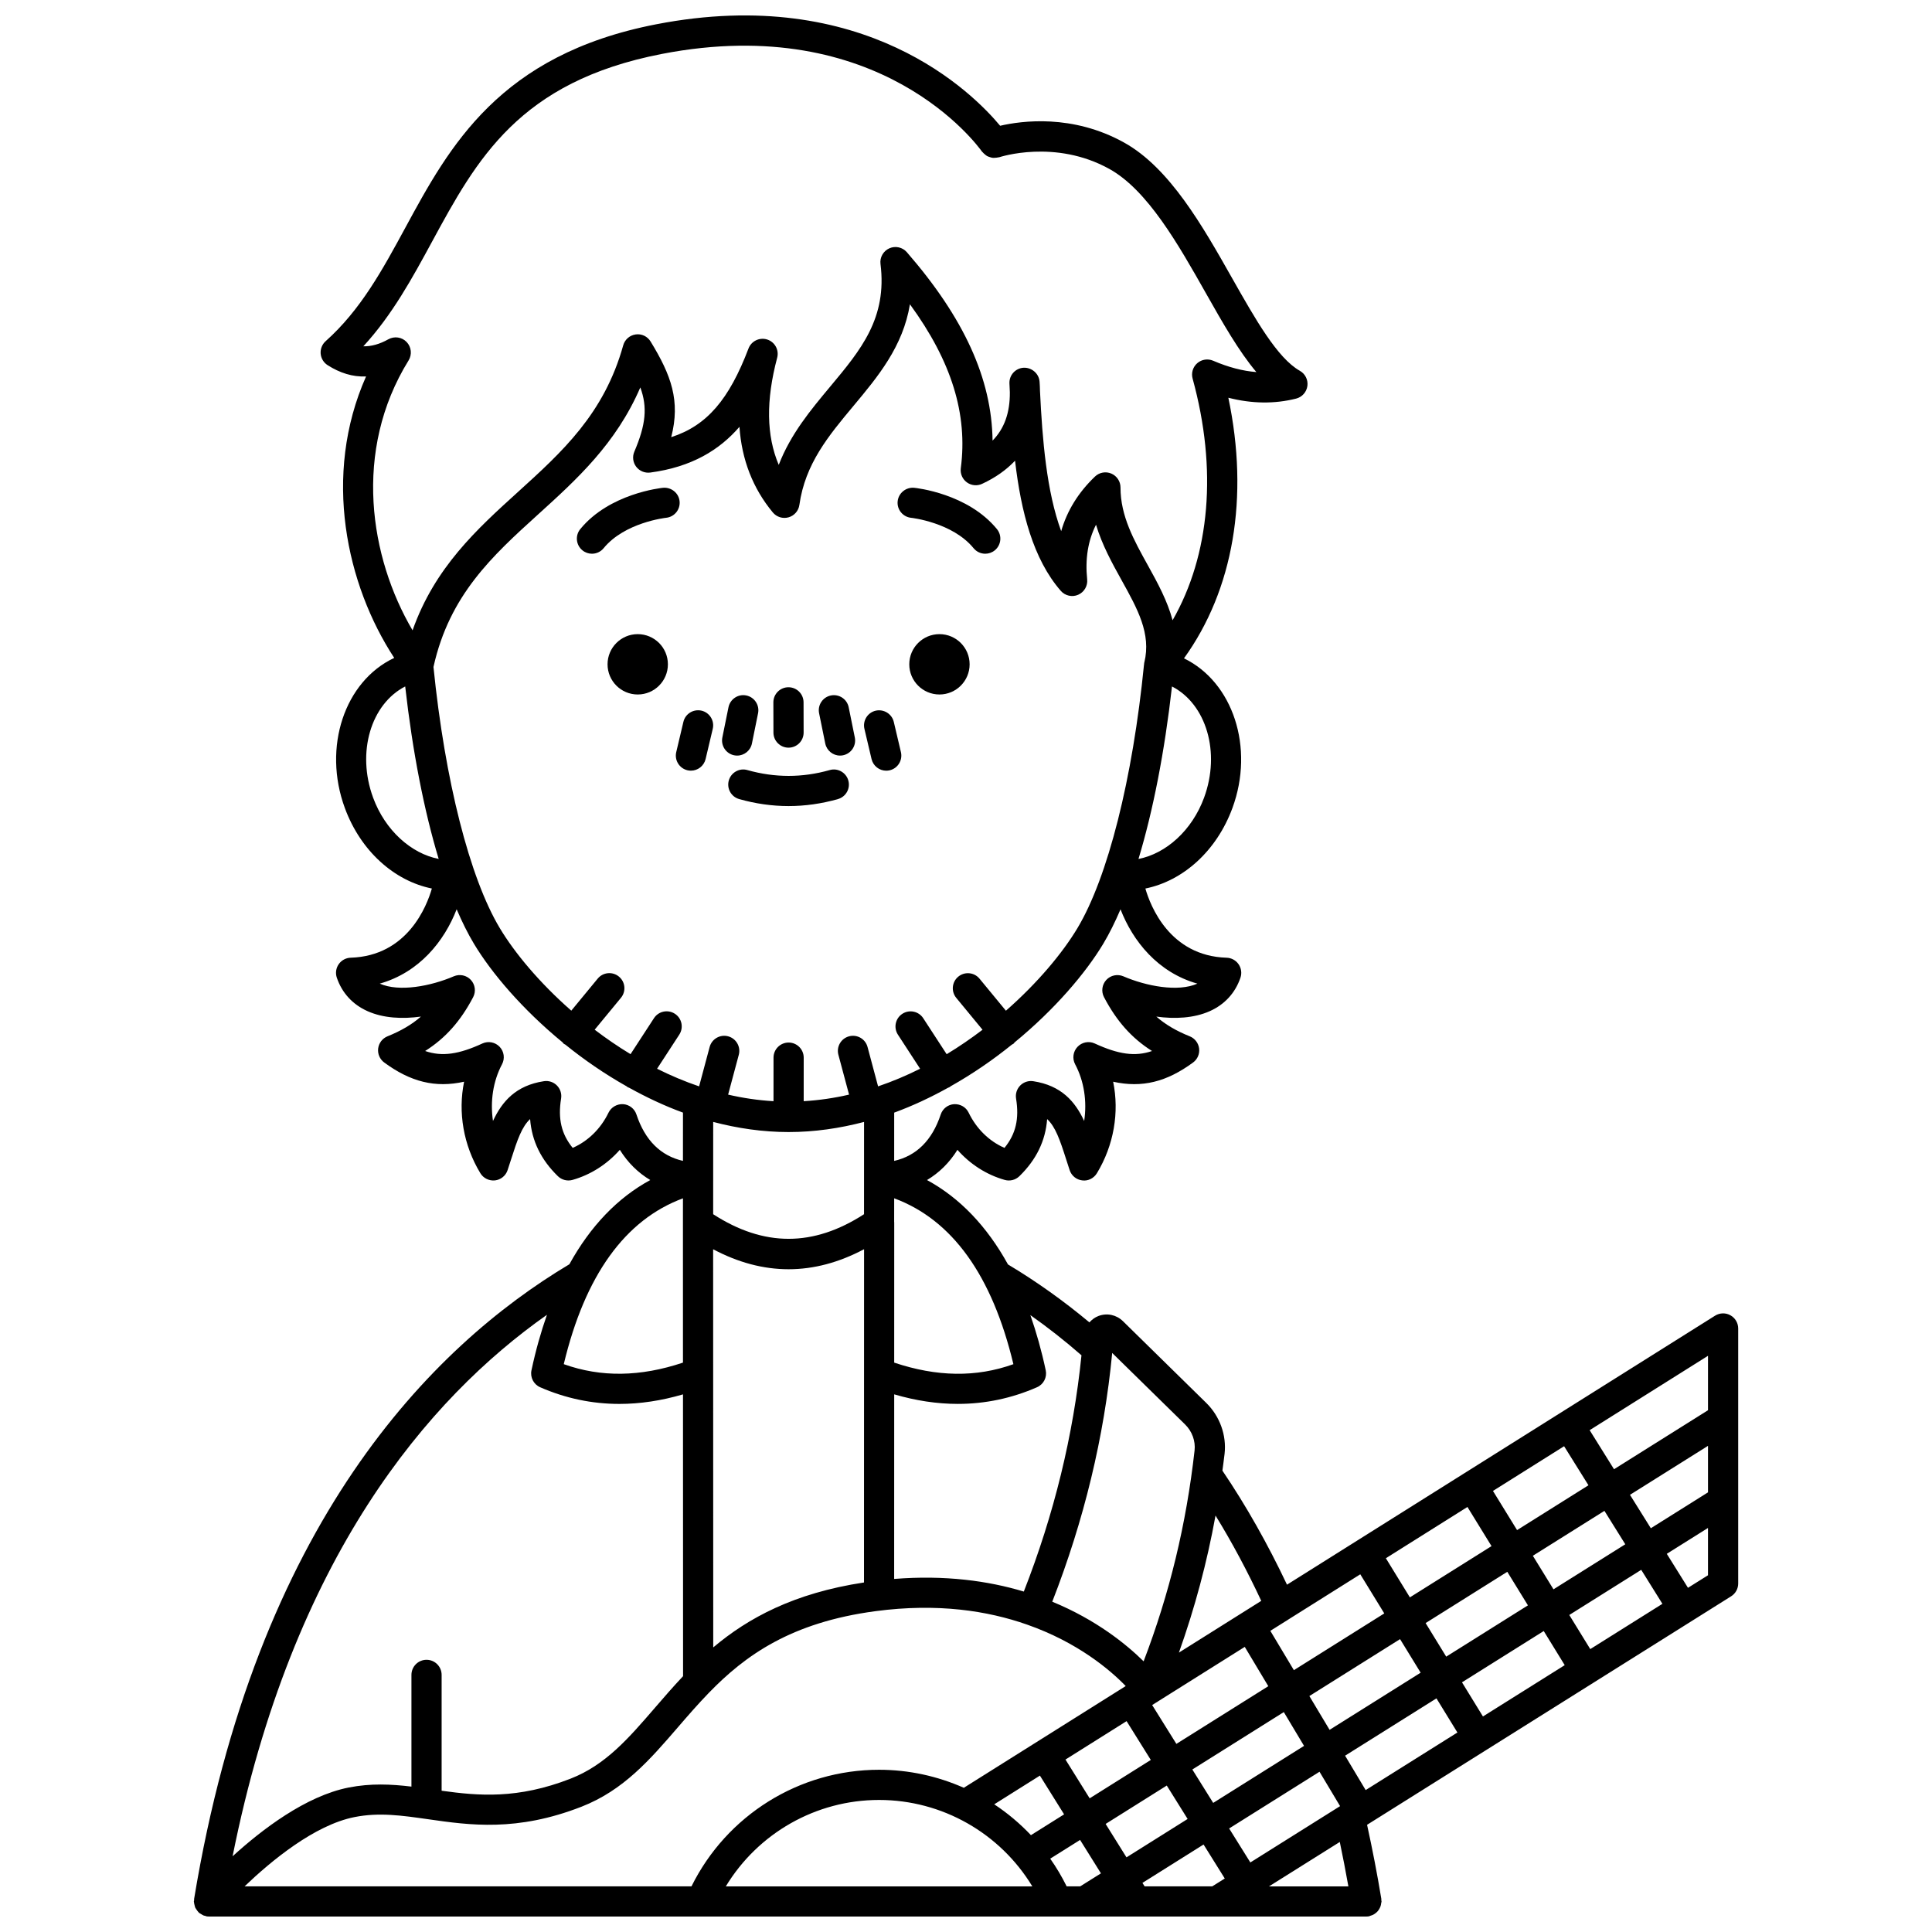 <?xml version="1.0" encoding="UTF-8"?>
<!-- Uploaded to: ICON Repo, www.svgrepo.com, Generator: ICON Repo Mixer Tools -->
<svg width="800px" height="800px" version="1.1" viewBox="144 144 512 512" xmlns="http://www.w3.org/2000/svg">
 <defs>
  <clipPath id="a">
   <path d="m195 148.09h410v503.81h-410z"/>
  </clipPath>
 </defs>
 <path d="m400.96 320.05c0 4.414-3.578 7.996-7.996 7.996-4.414 0-7.996-3.582-7.996-7.996 0-4.418 3.582-7.996 7.996-7.996 4.418 0 7.996 3.578 7.996 7.996"/>
 <path d="m321 320.05c0 4.414-3.578 7.996-7.996 7.996-4.414 0-7.996-3.582-7.996-7.996 0-4.418 3.582-7.996 7.996-7.996 4.418 0 7.996 3.578 7.996 7.996"/>
 <path d="m324.1 276.85c-0.215-2.203-2.211-3.766-4.375-3.582-0.578 0.059-14.223 1.512-21.945 10.949-1.398 1.707-1.145 4.227 0.566 5.625 0.742 0.605 1.637 0.902 2.527 0.902 1.16 0 2.309-0.5 3.098-1.469 5.578-6.816 16.367-8.035 16.551-8.055 2.195-0.219 3.797-2.176 3.578-4.371z"/>
 <path d="m385.45 281.22c0.109 0.012 10.957 1.215 16.562 8.059 0.789 0.965 1.934 1.465 3.094 1.465 0.891 0 1.785-0.297 2.531-0.906 1.707-1.398 1.961-3.914 0.559-5.625-7.731-9.438-21.367-10.891-21.941-10.945-2.16-0.191-4.141 1.379-4.367 3.574-0.227 2.188 1.371 4.148 3.562 4.379z"/>
 <path d="m337.14 350.83c-0.602 2.125 0.633 4.336 2.754 4.934 4.332 1.23 8.73 1.852 13.082 1.852 4.352 0 8.75-0.621 13.082-1.852 2.125-0.602 3.359-2.812 2.754-4.934-0.602-2.129-2.828-3.371-4.934-2.754-7.25 2.059-14.57 2.051-21.809 0-2.102-0.617-4.324 0.625-4.93 2.754z"/>
 <path d="m352.97 342.14h0.008c2.211-0.004 3.996-1.801 3.992-4.008l-0.02-8.012c-0.004-2.207-1.797-3.992-4-3.992h-0.008c-2.211 0.004-3.996 1.801-3.992 4.008l0.02 8.012c0.004 2.207 1.797 3.992 4 3.992z"/>
 <path d="m338.56 344.16c0.266 0.055 0.535 0.078 0.797 0.078 1.863 0 3.531-1.309 3.914-3.207l1.625-8.012c0.438-2.164-0.961-4.269-3.125-4.715-2.152-0.449-4.269 0.961-4.715 3.125l-1.625 8.012c-0.434 2.172 0.961 4.277 3.129 4.719z"/>
 <path d="m326.18 348.13c0.312 0.07 0.621 0.105 0.922 0.105 1.812 0 3.449-1.238 3.891-3.078l1.895-8.012c0.508-2.152-0.824-4.301-2.969-4.812-2.172-0.488-4.301 0.824-4.812 2.969l-1.895 8.012c-0.512 2.152 0.82 4.309 2.969 4.816z"/>
 <path d="m362.7 341.03c0.387 1.898 2.055 3.207 3.914 3.207 0.262 0 0.531-0.023 0.797-0.078 2.168-0.441 3.566-2.551 3.125-4.715l-1.625-8.012c-0.438-2.164-2.543-3.562-4.715-3.125-2.168 0.441-3.566 2.551-3.125 4.715z"/>
 <path d="m374.97 345.16c0.438 1.84 2.078 3.082 3.891 3.082 0.305 0 0.613-0.035 0.918-0.105 2.152-0.508 3.477-2.664 2.977-4.809l-1.891-8.012c-0.512-2.148-2.668-3.461-4.809-2.977-2.152 0.508-3.477 2.664-2.977 4.809z"/>
 <g clip-path="url(#a)">
  <path d="m602.57 492.56c-1.27-0.711-2.828-0.66-4.062 0.113l-113.44 71.285c-5.094-10.766-10.82-20.918-17.117-30.227 0.191-1.484 0.406-2.957 0.574-4.453 0.555-4.922-1.258-9.969-4.863-13.496l-22.074-21.66c-1.742-1.699-4.219-2.227-6.481-1.371-0.961 0.359-1.75 0.969-2.402 1.695-6.856-5.719-14.078-10.871-21.578-15.352-5.59-10.129-12.785-17.66-21.465-22.367 3.211-1.914 5.938-4.586 8.07-8.008 3.359 3.809 7.688 6.602 12.531 7.973 1.371 0.391 2.856 0.016 3.883-0.984 4.481-4.371 6.918-9.359 7.356-15.137 2.184 2.023 3.379 5.461 5.078 10.793l0.887 2.738c0.488 1.484 1.797 2.547 3.348 2.719 1.535 0.211 3.062-0.566 3.871-1.898 4.508-7.434 5.969-16.168 4.309-24.254 7.684 1.699 14.195 0.039 21.184-5.098 1.168-0.859 1.777-2.281 1.594-3.727-0.184-1.434-1.129-2.664-2.477-3.207-3.535-1.418-6.414-3.094-8.863-5.227 4.914 0.668 9.945 0.434 14.148-1.434 3.957-1.758 6.777-4.832 8.152-8.883 0.406-1.203 0.219-2.523-0.504-3.566-0.723-1.039-1.895-1.68-3.164-1.719-15.105-0.465-20.219-13.777-21.531-18.336 9.98-2.019 18.883-9.949 23.07-21.336 5.894-16.035 0.125-33.375-12.84-39.668 13.113-18.164 17.309-42.715 11.758-69.062 6.234 1.598 12.246 1.672 17.969 0.227 1.582-0.402 2.762-1.73 2.981-3.352 0.215-1.621-0.578-3.211-2-4.012-5.961-3.359-11.797-13.684-17.98-24.605-7.738-13.672-16.496-29.164-28.598-35.883-13.672-7.598-27.148-5.769-32.848-4.449-7.144-8.598-35.895-37.621-91.16-26.891-41.598 8.074-54.793 32.387-66.43 53.832-6.098 11.238-11.863 21.855-21.152 30.141-0.938 0.832-1.422 2.055-1.328 3.297 0.102 1.25 0.777 2.379 1.832 3.055 3.238 2.07 6.668 3.168 10.203 2.996-11.664 26.25-5.164 55.328 7.461 74.59-13.137 6.184-19.023 23.641-13.086 39.781 4.184 11.387 13.086 19.316 23.062 21.336-1.305 4.559-6.414 17.871-21.523 18.336-1.266 0.039-2.438 0.68-3.164 1.719-0.723 1.043-0.91 2.363-0.504 3.566 1.375 4.051 4.195 7.121 8.152 8.883 4.199 1.875 9.23 2.106 14.145 1.434-2.441 2.129-5.324 3.801-8.859 5.227-1.348 0.543-2.289 1.766-2.477 3.207-0.184 1.438 0.43 2.867 1.594 3.727 6.992 5.144 13.531 6.797 21.18 5.098-1.656 8.082-0.191 16.816 4.309 24.25 0.809 1.336 2.324 2.062 3.871 1.906 1.551-0.176 2.859-1.238 3.348-2.723l0.887-2.738c1.699-5.328 2.894-8.77 5.078-10.793 0.438 5.777 2.875 10.77 7.363 15.141 1.023 0.992 2.5 1.371 3.879 0.98 4.836-1.371 9.172-4.164 12.531-7.973 2.133 3.426 4.859 6.094 8.07 8.008-8.668 4.699-15.855 12.219-21.441 22.32-36.5 21.793-83.031 68.613-99.449 168.21-0.02 0.113 0.02 0.211 0.012 0.324-0.02 0.113-0.078 0.211-0.078 0.328 0 0.047 0.027 0.09 0.027 0.141 0.004 0.164 0.047 0.316 0.07 0.477 0.035 0.215 0.082 0.414 0.152 0.625 0.047 0.141 0.066 0.285 0.129 0.414 0.059 0.133 0.156 0.242 0.23 0.371 0.113 0.188 0.23 0.355 0.371 0.523 0.105 0.125 0.191 0.25 0.309 0.359 0.035 0.031 0.047 0.078 0.09 0.113 0.082 0.07 0.188 0.102 0.281 0.164 0.16 0.117 0.324 0.211 0.5 0.305 0.129 0.066 0.238 0.156 0.375 0.211 0.168 0.066 0.344 0.09 0.516 0.129 0.105 0.027 0.188 0.098 0.297 0.113 0.219 0.039 0.438 0.051 0.648 0.051h0.004 306.75 0.004c0.211 0 0.43-0.016 0.645-0.055 0.16-0.023 0.281-0.121 0.434-0.164 0.27-0.074 0.52-0.16 0.758-0.289 0.223-0.121 0.414-0.258 0.613-0.41 0.203-0.164 0.391-0.328 0.559-0.527 0.164-0.191 0.293-0.395 0.414-0.617 0.129-0.223 0.234-0.449 0.32-0.695 0.082-0.25 0.125-0.504 0.156-0.773 0.02-0.16 0.098-0.305 0.098-0.473 0-0.117-0.055-0.215-0.066-0.328-0.008-0.109 0.027-0.211 0.012-0.32-1.094-6.68-2.383-13.258-3.781-19.66l0.344-0.215c0.004 0 0.004 0 0.008-0.004l0.004-0.004 31.125-19.535c0.008-0.004 0.02-0.008 0.031-0.012 0.008-0.004 0.012-0.012 0.02-0.02l54.352-34.113c0.004-0.004 0.012-0.004 0.016-0.008 0.004-0.004 0.004-0.008 0.008-0.008l10.566-6.633c1.168-0.73 1.875-2.012 1.875-3.387v-67.594c-0.004-1.457-0.793-2.797-2.066-3.496zm-37.133 88.469-5.562-9.043 19.066-11.965 5.617 9.008zm-28.441 17.852-5.555-9.047 21.664-13.594 5.562 9.043zm-31.082 19.508-5.453-9.113 24.211-15.191 5.555 9.047zm-30.559 19.18-5.621-9.008 23.949-15.031 5.453 9.113zm-28.023 6.336-0.574-0.918 16.199-10.172 5.621 9.008-3.324 2.082zm-20.656 0c-1.277-2.578-2.727-5.031-4.356-7.34l7.914-4.965 5.527 8.855-5.496 3.449zm-217.86 0c6.961-6.668 18.496-16.266 29.152-18.363 6.516-1.293 12.551-0.418 19.523 0.578 11.008 1.578 23.48 3.371 40.633-3.332 11.117-4.344 18.133-12.469 25.559-21.078 2.625-3.047 5.285-6.109 8.16-9.078l0.008-0.008c9.598-9.898 21.742-18.672 44.203-21.652 16.445-2.18 29.691-0.094 40.078 3.547 0.004 0 0.004 0.004 0.008 0.004s0.008 0 0.016 0.004c13.473 4.719 22.07 12.051 26.168 16.297l-42.906 26.961c-6.945-3.078-14.562-4.777-22.457-4.777-21.168 0-40.387 12.059-49.715 30.902h-118.43zm114.03-231.25c-1.859-1.203-4.332-0.68-5.535 1.168l-6.211 9.539c-3.344-2.019-6.508-4.203-9.508-6.481l6.969-8.453c1.406-1.703 1.164-4.223-0.543-5.625-1.703-1.406-4.231-1.16-5.625 0.543l-6.996 8.488c-8.469-7.426-15.031-15.344-18.945-21.871-7.992-13.32-14.547-39.16-17.578-69.211 4.231-19.07 15.633-29.461 27.723-40.422 10.188-9.23 20.66-18.727 27.094-33.66 1.91 5.234 1.488 9.828-1.59 17.031-0.562 1.32-0.375 2.844 0.492 3.984 0.875 1.145 2.297 1.727 3.715 1.547 11.055-1.469 18.398-6.031 23.652-12.117 0.605 8.73 3.562 16.316 8.844 22.688 1.016 1.219 2.637 1.723 4.172 1.293 1.523-0.434 2.648-1.727 2.867-3.289 1.523-10.891 7.746-18.344 14.328-26.23 6.484-7.766 13.133-15.734 14.969-26.941 11.055 15.145 15.355 29.137 13.48 43.438-0.191 1.445 0.418 2.879 1.594 3.742 1.176 0.867 2.727 1.023 4.047 0.406 3.5-1.617 6.414-3.676 8.734-6.133 1.598 13.621 4.812 26.082 12.117 34.484 1.145 1.316 3.016 1.738 4.606 1.047 1.598-0.695 2.566-2.344 2.391-4.078-0.559-5.457 0.211-10.254 2.344-14.488 1.625 5.414 4.309 10.246 6.785 14.711 4.223 7.602 7.867 14.16 6.031 21.746v0.027c-0.012 0.051-0.051 0.094-0.059 0.148-0.016 0.09 0.012 0.172 0 0.262-0.004 0.039-0.027 0.066-0.031 0.109-3.004 30.363-9.602 56.496-17.652 69.914-3.914 6.523-10.477 14.449-18.949 21.875l-6.996-8.488c-1.398-1.703-3.922-1.945-5.625-0.543-1.707 1.406-1.945 3.922-0.543 5.625l6.965 8.453c-3 2.277-6.164 4.461-9.504 6.481l-6.211-9.539c-1.203-1.848-3.676-2.371-5.535-1.168-1.852 1.203-2.375 3.684-1.168 5.535l5.875 9.023c-3.574 1.789-7.289 3.363-11.137 4.672l-2.793-10.438c-0.57-2.133-2.754-3.402-4.898-2.828-2.133 0.57-3.398 2.762-2.828 4.898l2.828 10.555c-3.914 0.906-7.926 1.5-12.023 1.742l0.004-11.539c0-2.211-1.789-4.004-3.996-4.004h-0.004c-2.207 0-4 1.789-4 3.996l-0.004 11.547c-4.098-0.238-8.113-0.836-12.027-1.742l2.828-10.555c0.57-2.133-0.695-4.324-2.828-4.898-2.129-0.574-4.324 0.695-4.898 2.828l-2.793 10.438c-3.844-1.309-7.559-2.883-11.137-4.672l5.875-9.023c1.219-1.863 0.695-4.344-1.156-5.547zm10.168 167.93-0.027-105.52c6.644 3.527 13.316 5.297 19.992 5.297 6.676 0 13.359-1.777 20.008-5.309l-0.02 88.32c-18.582 2.812-30.73 9.434-39.953 17.207zm19.973-136.58h0.004c6.887 0 13.566-0.996 19.992-2.68l-0.008 24.453c-13.434 8.695-26.547 8.695-39.98 0l0.008-24.457c6.418 1.684 13.098 2.684 19.984 2.684zm132.07 129.43c0.078-0.035 0.129-0.109 0.203-0.148l19.227-12.082 6.359 10.367-23.957 15.039-6.242-10.422 4.359-2.738c0.02-0.012 0.035-0.008 0.051-0.016zm47.828-30.074 6.383 10.375-21.637 13.582-6.363-10.371zm25.617-16.098 6.457 10.348-18.922 11.879-6.387-10.379zm-151.02 94.898 12.105-7.609 6.41 10.27-8.785 5.512c-2.934-3.09-6.188-5.84-9.73-8.172zm18.879-11.863 16.195-10.18 6.418 10.285-16.203 10.172zm26.844 6.891 5.527 8.855-16.203 10.172-5.527-8.855zm6.777-4.254 24.238-15.215 5.363 8.957-24.074 15.109zm31.012-19.465 24.035-15.086 5.457 8.895-24.133 15.145zm30.809-19.34 21.645-13.586 5.469 8.891-21.656 13.59zm-47.93 6.309 6.238 10.418-24.359 15.289-6.418-10.289 1.066-0.672c0.102-0.059 0.203-0.109 0.301-0.176 0.023-0.016 0.051-0.016 0.074-0.035 0.023-0.016 0.035-0.043 0.059-0.062zm-96.914 40.566c16.762 0 32.09 8.824 40.617 22.906h-81.23c8.523-14.082 23.859-22.906 40.613-22.906zm178.73-55.82-5.469-8.891 18.969-11.902 5.527 8.855zm20.27-25.043 20.676-12.977v12.324l-15.148 9.508zm20.676-22.414-24.906 15.633-6.457-10.352 31.363-19.707zm-118.39 50.516-21.82 13.711c4.211-11.84 7.445-23.867 9.699-36.32 4.387 7.125 8.426 14.707 12.121 22.609zm-20.184-46.75c1.855 1.82 2.793 4.398 2.512 6.898-2.199 19.586-6.641 37.93-13.504 55.875-4.547-4.488-12.523-10.988-24.211-15.801 8.398-21.508 13.758-43.637 15.883-65.918zm-27.461-18.324c-2.144 21.152-7.273 42.168-15.281 62.609-9.477-2.852-20.902-4.414-34.359-3.344l0.012-48.918c5.742 1.68 11.363 2.531 16.848 2.531 7.258 0 14.273-1.473 20.996-4.414 1.742-0.758 2.707-2.641 2.312-4.492-1.113-5.231-2.488-10.086-4.074-14.625 4.668 3.289 9.191 6.844 13.547 10.652zm-18.039 2.352c-9.898 3.539-20.297 3.367-31.59-0.414l0.008-37.18c0-0.035-0.02-0.062-0.02-0.098l0.008-6.269c15.34 5.68 25.957 20.406 31.594 43.961zm48.758-100.85c-5.137 2.285-13.559 0.672-19.621-1.941-1.555-0.66-3.359-0.289-4.519 0.957-1.148 1.246-1.391 3.078-0.602 4.578 3.316 6.312 7.301 10.84 12.719 14.262-4.508 1.562-8.984 0.855-15.172-1.992-1.551-0.715-3.394-0.367-4.578 0.887-1.18 1.246-1.426 3.102-0.629 4.617 2.391 4.496 3.176 9.836 2.398 15.035-2.398-5.168-6.055-9.41-13.504-10.547-1.25-0.191-2.547 0.23-3.438 1.137-0.902 0.91-1.312 2.195-1.109 3.453 0.867 5.352-0.051 9.387-3.07 13.082-4.062-1.773-7.445-5.082-9.492-9.332-0.707-1.465-2.188-2.32-3.859-2.254-1.629 0.105-3.027 1.184-3.543 2.731-2.281 6.871-6.441 10.965-12.336 12.305l0.004-12.793c4.969-1.816 9.715-4.066 14.242-6.574 0.176-0.078 0.363-0.137 0.531-0.242 0.059-0.035 0.09-0.102 0.145-0.141 5.879-3.309 11.328-7.074 16.266-11.066 0.148-0.094 0.309-0.141 0.449-0.25 0.117-0.098 0.168-0.227 0.273-0.336 10.633-8.727 18.832-18.359 23.508-26.156 1.59-2.652 3.113-5.711 4.566-9.117 3.277 8.473 9.91 16.738 20.371 19.699zm1.773-49.285c-3.184 8.66-10.051 14.816-17.383 16.246 3.859-12.754 6.918-28.367 8.879-45.715 9.07 4.672 12.926 17.43 8.504 29.469zm-211.33-120.75c-1.258-1.316-3.25-1.609-4.844-0.723-2.359 1.32-4.543 1.902-6.629 1.859 7.688-8.352 13.008-18.152 18.18-27.68 11.848-21.828 23.035-42.445 60.926-49.801 57.895-11.223 83.73 24.316 84.84 25.887 0.051 0.07 0.129 0.109 0.184 0.176 0.168 0.211 0.363 0.371 0.566 0.543 0.199 0.164 0.383 0.336 0.605 0.457 0.223 0.125 0.457 0.188 0.699 0.27 0.242 0.078 0.477 0.164 0.73 0.195 0.242 0.031 0.484 0.004 0.734-0.012 0.277-0.016 0.543-0.031 0.816-0.109 0.078-0.023 0.16-0.004 0.238-0.031 0.152-0.047 14.801-4.883 29.191 3.106 10.133 5.625 18.309 20.074 25.52 32.828 4.457 7.879 8.754 15.469 13.43 21-3.644-0.285-7.445-1.285-11.465-3.012-1.406-0.605-3.047-0.352-4.203 0.66-1.16 1.008-1.641 2.59-1.23 4.074 6.613 24.062 4.606 46.742-5.305 64.051-1.367-5.121-3.945-9.863-6.519-14.5-3.75-6.754-7.293-13.133-7.285-20.691 0-1.598-0.953-3.051-2.422-3.68-1.469-0.633-3.176-0.328-4.34 0.785-4.402 4.207-7.394 9.047-8.957 14.473-3.859-10.465-4.996-24.203-5.617-37.164-0.012-0.809-0.047-1.629-0.113-2.465-0.172-2.176-2.113-3.777-4.231-3.68-2.18 0.133-3.852 1.988-3.75 4.168 0.035 0.773 0.07 1.551 0.105 2.328 0.047 5.402-1.438 9.605-4.578 12.816-0.215-16.422-7.57-32.496-22.715-49.93-1.156-1.328-3.043-1.742-4.648-1.027-1.602 0.719-2.555 2.402-2.336 4.144 1.801 14.383-5.207 22.77-13.316 32.484-5.184 6.211-10.492 12.57-13.652 20.762-3.285-7.731-3.414-17.102-0.414-28.391 0.547-2.059-0.613-4.184-2.641-4.832-2.023-0.641-4.207 0.398-4.961 2.387-5.129 13.48-11.012 20.445-20.477 23.488 2.473-9.629 0.02-16.371-5.465-25.344-0.832-1.359-2.363-2.109-3.965-1.875-1.574 0.219-2.871 1.355-3.297 2.891-5.043 18.133-16.156 28.211-27.918 38.879-10.859 9.844-22.027 20-27.902 36.641-11.324-19.23-15.906-47.531-1.043-71.543 0.945-1.547 0.734-3.551-0.527-4.863zm-8.887 120.75c-4.426-12.043-0.566-24.805 8.504-29.473 1.961 17.344 5.019 32.961 8.875 45.711-7.32-1.43-14.191-7.582-17.379-16.238zm66.25 81.223c-1.609-0.078-3.152 0.789-3.863 2.254-2.047 4.25-5.434 7.559-9.496 9.332-3.016-3.695-3.934-7.738-3.07-13.082 0.203-1.258-0.207-2.547-1.109-3.453-0.895-0.906-2.18-1.332-3.438-1.137-7.449 1.137-11.102 5.379-13.504 10.543-0.773-5.199 0.012-10.531 2.398-15.031 0.801-1.516 0.551-3.375-0.629-4.621-1.184-1.246-3.023-1.594-4.578-0.883-6.188 2.852-10.676 3.555-15.168 1.992 5.414-3.422 9.402-7.949 12.719-14.262 0.785-1.5 0.543-3.332-0.609-4.578-1.152-1.246-2.961-1.617-4.516-0.957-6.078 2.613-14.492 4.227-19.617 1.945v-0.004c10.457-2.961 17.094-11.227 20.371-19.703 1.453 3.406 2.981 6.465 4.57 9.117 4.68 7.797 12.875 17.426 23.496 26.148 0.105 0.109 0.16 0.242 0.281 0.344 0.141 0.117 0.309 0.168 0.461 0.262 4.934 3.992 10.383 7.754 16.254 11.059 0.055 0.039 0.082 0.105 0.145 0.141 0.168 0.109 0.352 0.164 0.531 0.242 4.527 2.508 9.27 4.758 14.238 6.574l-0.004 12.793c-5.891-1.344-10.047-5.434-12.328-12.297-0.508-1.551-1.91-2.629-3.535-2.738zm15.863 24.957-0.004 6.359 0.008 37.18c-11.285 3.773-21.688 3.949-31.59 0.41 5.637-23.539 16.254-38.266 31.586-43.949zm-36.043 30.867c-1.598 4.562-2.984 9.449-4.102 14.711-0.395 1.855 0.57 3.734 2.312 4.492 6.723 2.938 13.738 4.414 20.996 4.414 5.484 0 11.109-0.852 16.848-2.531l0.02 74.684c-2.613 2.769-5.043 5.57-7.394 8.301-7.051 8.172-13.137 15.234-22.406 18.852-14.043 5.481-24.391 4.559-34.184 3.203v-30.699c0-2.211-1.789-4-4-4-2.211 0-4 1.789-4 4v29.605c-5.402-0.645-10.762-0.906-16.617 0.242-11.387 2.242-22.996 11.133-30.781 18.227 15.879-79.316 51.84-121.37 83.309-143.5zm212.39 151.48h-21.047l18.77-11.777c0.812 3.875 1.57 7.797 2.277 11.777zm89.996-79.129-5.617-9.008 10.918-6.852v12.535z"/>
 </g>
</svg>